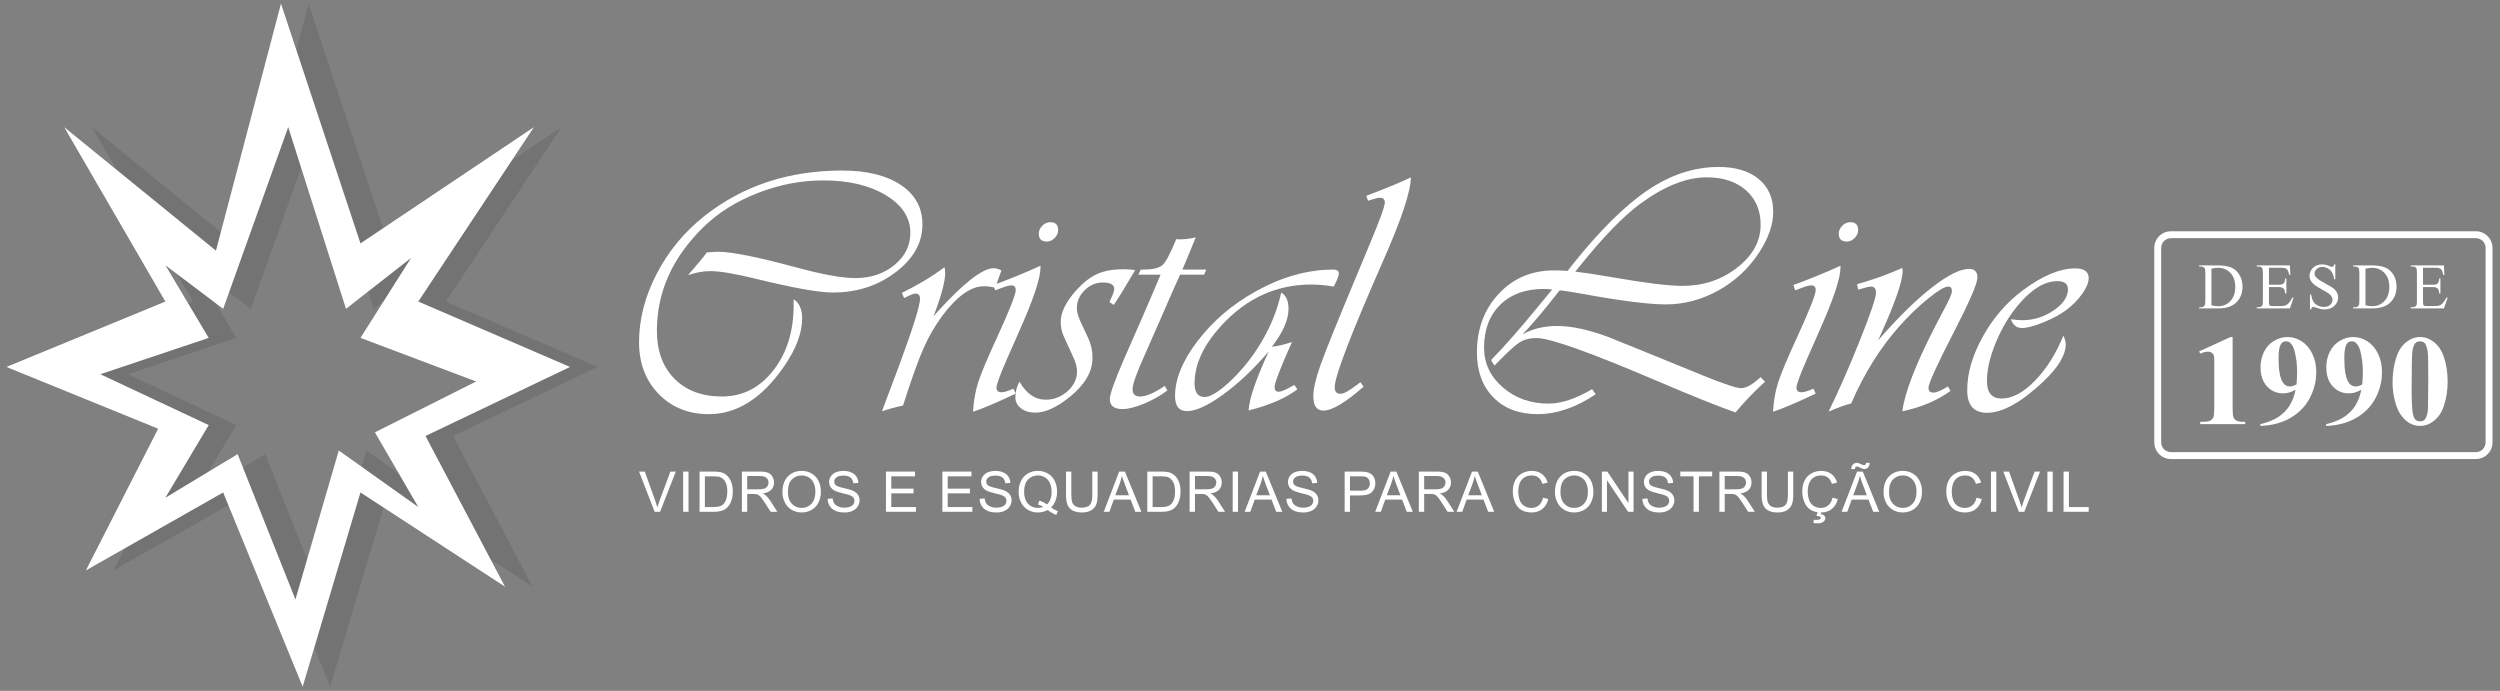 <?xml version="1.0" encoding="UTF-8" standalone="no"?><!DOCTYPE svg PUBLIC "-//W3C//DTD SVG 1.1//EN" "http://www.w3.org/Graphics/SVG/1.1/DTD/svg11.dtd"><svg width="100%" height="100%" viewBox="0 0 1509 417" version="1.1" xmlns="http://www.w3.org/2000/svg" xmlns:xlink="http://www.w3.org/1999/xlink" xml:space="preserve" xmlns:serif="http://www.serif.com/" style="fill-rule:evenodd;clip-rule:evenodd;stroke-linejoin:round;stroke-miterlimit:2;"><rect x="0" y="0" width="1509" height="417" fill="#808080" stroke="none"/><rect id="Artboard2" x="0" y="0" width="1508.33" height="416.667" style="fill:none;"/><g><path d="M186.263,2.186l47.979,144.742l104.68,-70.178l-69.787,105.267l91.595,39.475l-87.233,41.668l47.978,90.946l-87.233,-56.854l-34.894,117.229l-47.978,-117.229l-82.872,47.051l43.617,-85.529l-91.595,-37.282l95.957,-39.475l-61.064,-105.267l91.595,74.564l39.255,-149.128Zm4.362,74.564l34.893,109.653l39.255,-30.703l-30.531,48.247l69.786,26.317l-61.063,30.703l26.17,45.057l-47.978,-34.092l-26.17,89.915l-34.894,-87.722l-43.616,26.317l26.17,-43.861l-65.425,-30.703l65.425,-21.931l-26.17,-43.861l34.893,26.317l39.255,-109.653Z" style="fill-opacity:0.1;"/><path d="M169.597,2.186l47.978,144.742l104.68,-70.178l-69.787,105.267l91.595,39.475l-87.233,41.668l47.978,90.946l-87.233,-56.854l-34.893,117.229l-47.979,-117.229l-82.871,47.051l43.616,-85.529l-91.595,-37.282l95.957,-39.475l-61.063,-105.267l91.595,74.564l39.255,-149.128Zm4.361,74.564l34.894,109.653l39.255,-30.703l-30.532,48.247l69.787,26.317l-61.064,30.703l26.17,45.057l-47.978,-34.092l-26.17,89.915l-34.893,-87.722l-43.617,26.317l26.17,-43.861l-65.425,-30.703l65.425,-21.931l-26.17,-43.861l34.893,26.317l39.255,-109.653Z" style="fill:#fff;"/><g><path d="M479.044,180.666c3.418,2.119 5.127,5.982 5.127,11.588c0,8.818 -3.691,18.526 -11.074,29.122c-13.194,19.073 -28.268,28.609 -45.222,28.609c-12.305,0 -22.406,-4.067 -30.301,-12.202c-7.896,-8.135 -11.844,-18.526 -11.844,-31.173c-0,-13.878 3.555,-27.67 10.664,-41.377c7.11,-13.706 16.783,-25.379 29.02,-35.018c23.106,-18.184 50.759,-27.276 82.957,-27.276c14.903,-0 26.696,2.905 35.378,8.716c8.682,5.81 13.023,13.74 13.023,23.79c-0,11.074 -5.384,20.696 -16.151,28.866c-10.767,8.169 -23.397,12.253 -37.89,12.253c-8.476,0 -23.995,-2.768 -46.554,-8.306c-12.51,-3.076 -21.671,-4.614 -27.482,-4.614c-4.375,0 -8.818,0.82 -13.33,2.461l1.23,-1.538c4.581,-5.196 7.93,-9.263 10.05,-12.203c3.213,-0.273 5.468,-0.41 6.767,-0.41c8.135,0 23.722,3.111 46.76,9.332c16.065,4.375 28.097,6.562 36.095,6.562c9.366,0 17.244,-2.632 23.636,-7.895c6.392,-5.264 9.588,-11.725 9.588,-19.381c0,-9.229 -4.939,-16.817 -14.817,-22.765c-9.879,-5.947 -22.474,-8.921 -37.787,-8.921c-13.263,0 -26.405,2.529 -39.428,7.588c-13.023,5.059 -23.944,11.895 -32.763,20.509c-18.799,18.321 -28.199,39.205 -28.199,62.654c-0,12.168 3.538,21.824 10.613,28.968c7.076,7.144 16.629,10.716 28.661,10.716c12.442,-0 22.764,-5.23 30.968,-15.689c8.203,-10.46 12.305,-23.619 12.305,-39.479l0,-3.487Z" style="fill:#fff;fill-rule:nonzero;"/><path d="M604.454,163.234l-3.691,10.357c-2.598,-0.547 -4.888,-0.821 -6.871,-0.821c-7.93,0 -16.407,6.085 -25.43,18.253c-4.239,5.811 -7.879,12.134 -10.921,18.971c-3.042,6.836 -6.819,17.261 -11.331,31.275l-1.128,3.487c-4.444,0.957 -8.682,2.119 -12.716,3.486l1.128,-3.076l9.024,-23.995c8.545,-23.107 12.818,-36.711 12.818,-40.812c0,-2.12 -0.923,-3.179 -2.769,-3.179c-1.025,-0 -3.315,0.923 -6.87,2.768l-1.333,-3.178c9.571,-4.649 18.15,-9.81 25.738,-15.484c0.274,1.23 0.41,2.358 0.41,3.383c0,5.264 -2.358,14.049 -7.075,26.354l2.461,-2.871c15.928,-17.501 27.208,-26.251 33.839,-26.251c1.436,-0 3.008,0.444 4.717,1.333Z" style="fill:#fff;fill-rule:nonzero;"/><path d="M628.039,160.363l0,1.128c0,6.426 -4.238,19.141 -12.715,38.146l-7.588,17.227c-4.034,9.229 -6.119,14.869 -6.256,16.92c-0.068,2.119 1.094,3.11 3.487,2.973c1.367,-0.068 3.623,-0.786 6.768,-2.153l1.333,2.974c-10.733,5.127 -19.312,8.784 -25.738,10.972c0.341,-6.426 1.384,-12.357 3.127,-17.792c1.743,-5.434 5.52,-14.441 11.331,-27.02c7.383,-16.133 11.143,-25.567 11.28,-28.301c0.137,-2.12 -0.752,-3.179 -2.666,-3.179c-0.889,-0 -2.051,0.239 -3.487,0.717l-4.307,1.539c-0.273,0.068 -0.922,0.307 -1.948,0.717l-1.025,-3.281l2.153,-0.718c7.588,-2.803 15.313,-5.947 23.175,-9.434l3.076,-1.435Zm5.948,-26.251c3.144,-0 4.717,1.572 4.717,4.717c-0,1.777 -0.701,3.384 -2.103,4.819c-1.401,1.436 -2.99,2.154 -4.768,2.154c-3.213,-0 -4.819,-1.573 -4.819,-4.717c-0,-1.778 0.7,-3.384 2.102,-4.82c1.401,-1.436 3.025,-2.153 4.871,-2.153Z" style="fill:#fff;fill-rule:nonzero;"/><path d="M685.156,163.029l-1.128,1.948l-5.025,8.409c-1.777,3.008 -3.657,6.016 -5.64,9.023l-1.128,1.641l-2.563,-1.743c0.341,-0.752 0.581,-1.299 0.717,-1.641c1.436,-2.939 2.154,-5.024 2.154,-6.255c-0,-2.598 -2.29,-3.897 -6.871,-3.897c-4.17,0 -7.827,1.556 -10.972,4.666c-3.144,3.111 -4.717,6.717 -4.717,10.818c0,2.188 0.684,4.786 2.051,7.794l4.922,10.562c1.641,3.554 2.461,7.451 2.461,11.69c0,8.271 -4.546,16.099 -13.638,23.482c-7.862,6.358 -14.835,9.536 -20.919,9.536c-3.486,0 -6.357,-0.871 -8.613,-2.614c-2.256,-1.744 -3.384,-3.983 -3.384,-6.717c-0,-3.213 0.82,-6.323 2.461,-9.331c4.238,7.246 9.502,10.869 15.791,10.869c4.991,0 9.4,-1.709 13.228,-5.127c3.829,-3.418 5.743,-7.383 5.743,-11.895c-0,-2.393 -0.684,-5.127 -2.051,-8.203l-6.05,-13.228c-1.162,-2.598 -1.743,-5.469 -1.743,-8.614c-0,-5.674 3.144,-12.032 9.434,-19.073c4.238,-4.649 8.46,-7.913 12.664,-9.793c4.204,-1.88 9.485,-2.82 15.843,-2.82c2.461,0 4.785,0.171 6.973,0.513Z" style="fill:#fff;fill-rule:nonzero;"/><path d="M728.121,162.721l-1.333,3.076l-14.458,0l-0.821,1.744c-1.299,2.734 -4.819,10.733 -10.562,23.995c-2.324,5.4 -5.605,12.852 -9.844,22.354c-4.99,11.075 -7.486,18.082 -7.486,21.021c0,2.94 1.504,4.41 4.512,4.41c3.624,-0 8.58,-2.119 14.869,-6.358l1.641,2.666c-4.102,3.145 -8.785,5.811 -14.049,7.999c-5.263,2.187 -9.604,3.281 -13.023,3.281c-5.127,0 -7.69,-2.017 -7.69,-6.05c-0,-2.871 2.871,-10.938 8.613,-24.2l10.665,-24.303c5.947,-13.741 9.4,-21.807 10.357,-24.2l1.025,-2.359l-13.433,0l1.436,-3.076l1.333,0c5.879,0 9.827,-0.923 11.843,-2.768c2.017,-1.846 4.769,-7.042 8.255,-15.587c1.025,0.068 1.709,0.103 2.051,0.103c3.281,-0 6.528,-0.411 9.741,-1.231c-0.752,1.982 -2.085,5.23 -3.999,9.742l-3.076,7.383l-1.025,2.358l14.458,0Z" style="fill:#fff;fill-rule:nonzero;"/><path d="M781.238,232.348l1.846,2.666c-7.178,5.401 -16.988,9.639 -29.43,12.715c0.342,-6.904 4.41,-18.799 12.203,-35.685c-8.819,10.391 -17.894,19.005 -27.225,25.841c-9.332,6.836 -16.732,10.255 -22.201,10.255c-4.785,-0 -7.178,-3.043 -7.178,-9.127c0,-10.322 4.615,-21.483 13.844,-33.48c9.228,-11.998 20.816,-21.859 34.762,-29.584c15.723,-8.818 31.378,-13.228 46.964,-13.228c2.188,0 3.282,0.821 3.282,2.461c-0,1.367 -1.026,3.965 -3.077,7.793c-4.648,-0.82 -9.16,-1.23 -13.535,-1.23c-20.851,-0 -38.796,8.101 -53.835,24.303c-11.075,11.895 -16.612,23.687 -16.612,35.377c-0,5.469 2.016,8.203 6.05,8.203c3.418,0 8.34,-2.956 14.766,-8.87c6.426,-5.913 12.168,-12.766 17.227,-20.559c6.973,-10.802 11.724,-22.013 14.254,-33.635c2.939,1.778 4.409,5.059 4.409,9.845c-0,6.631 -3.35,14.253 -10.049,22.867c3.281,-0.274 7.349,-1.231 12.202,-2.871l-0.82,1.743c-6.494,14.561 -9.742,23.072 -9.742,25.533c0,1.982 0.923,2.905 2.769,2.769c1.709,-0.137 4.751,-1.504 9.126,-4.102Z" style="fill:#fff;fill-rule:nonzero;"/><path d="M851.583,107.04c0,8.34 -5.537,25.055 -16.612,50.144c-19.21,43.683 -28.985,69.046 -29.327,76.087c-0.137,3.076 1.093,4.546 3.691,4.409c1.983,-0.068 5.503,-2.085 10.562,-6.05l1.231,-0.923l1.948,2.666c-11.006,9.639 -19.073,14.459 -24.2,14.459c-4.102,-0 -6.153,-2.871 -6.153,-8.614c0,-4.443 1.419,-10.664 4.256,-18.663c2.837,-7.998 9.622,-24.849 20.355,-50.553l9.741,-23.38c5.879,-14.014 8.819,-22.184 8.819,-24.508c-0,-1.846 -1.06,-2.769 -3.179,-2.769c-0.752,0 -2.564,0.445 -5.435,1.334c-0.342,0.136 -0.854,0.307 -1.538,0.512l-1.025,-2.974l1.538,-0.615c11.826,-4.512 20.269,-8.032 25.328,-10.562Z" style="fill:#fff;fill-rule:nonzero;"/><path d="M941.411,175.231l-2.256,2.872c-7.588,9.707 -14.322,17.637 -20.201,23.79c5.947,-3.418 12.92,-5.128 20.919,-5.128c8.887,0 19.38,2.291 31.48,6.871l28.097,11.382l29.122,11.895c12.169,4.922 19.62,7.383 22.355,7.383c3.076,0 7.007,-2.222 11.792,-6.665l2.666,2.769c-6.084,5.469 -12.031,11.655 -17.842,18.56c-10.391,-3.623 -26.456,-10.084 -48.195,-19.381c-39.856,-17.022 -63.816,-25.533 -71.883,-25.533c-4.033,0 -7.417,0.855 -10.152,2.564c-2.734,1.709 -7.212,5.776 -13.433,12.202l-1.846,1.846l-2.051,-3.281c8.204,-8.409 17.501,-18.971 27.892,-31.686l7.281,-8.819c0.136,-0.205 0.717,-0.923 1.743,-2.153c-1.983,-0.205 -3.692,-0.308 -5.127,-0.308c-11.007,0 -19.757,3.196 -26.251,9.588c-6.495,6.392 -9.742,14.988 -9.742,25.789c0,9.503 3.777,17.518 11.331,24.047c7.554,6.528 16.766,9.793 27.635,9.793c7.589,-0 16.339,-2.906 26.251,-8.717l2.154,3.077c-11.895,7.998 -23.619,11.997 -35.172,11.997c-11.075,0 -19.928,-3.367 -26.559,-10.1c-6.631,-6.734 -9.947,-15.775 -9.947,-27.123c0,-14.219 4.393,-26.029 13.177,-35.428c8.785,-9.4 19.876,-14.1 33.275,-14.1c2.393,-0 4.751,0.068 7.076,0.205l1.23,0.103l2.666,-3.487c16.681,-20.919 31.943,-36.027 45.786,-45.324c13.843,-9.297 28.045,-13.946 42.606,-13.946c10.255,0 18.322,2.41 24.201,7.229c5.879,4.82 8.818,11.434 8.818,19.843c0,7.656 -2.802,15.791 -8.408,24.405c-6.289,9.707 -14.493,17.381 -24.611,23.021c-10.117,5.64 -20.747,8.46 -31.89,8.46c-10.186,-0 -26.901,-2.12 -50.144,-6.358c-6.016,-1.094 -10.63,-1.812 -13.843,-2.154Zm9.434,-11.279c5.4,0.615 12.818,1.743 22.252,3.384c19.961,3.486 34.112,5.229 42.452,5.229c12.579,0 23.585,-3.674 33.019,-11.023c9.434,-7.349 14.151,-15.946 14.151,-25.79c0,-8.75 -2.956,-15.723 -8.87,-20.918c-5.913,-5.196 -13.826,-7.794 -23.739,-7.794c-12.305,0 -25.772,5.401 -40.401,16.202c-10.118,7.52 -22.184,19.996 -36.198,37.428l-2.666,3.282Z" style="fill:#fff;fill-rule:nonzero;"/><path d="M1110.91,160.363l0,1.128c0,6.426 -4.238,19.141 -12.715,38.146l-7.588,17.227c-4.033,9.229 -6.119,14.869 -6.255,16.92c-0.069,2.119 1.094,3.11 3.486,2.973c1.367,-0.068 3.623,-0.786 6.768,-2.153l1.333,2.974c-10.733,5.127 -19.312,8.784 -25.738,10.972c0.342,-6.426 1.384,-12.357 3.127,-17.792c1.744,-5.434 5.521,-14.441 11.331,-27.02c7.383,-16.133 11.143,-25.567 11.28,-28.301c0.137,-2.12 -0.752,-3.179 -2.666,-3.179c-0.889,-0 -2.051,0.239 -3.486,0.717l-4.307,1.539c-0.274,0.068 -0.923,0.307 -1.949,0.717l-1.025,-3.281l2.153,-0.718c7.589,-2.803 15.313,-5.947 23.175,-9.434l3.076,-1.435Zm5.948,-26.251c3.145,-0 4.717,1.572 4.717,4.717c-0,1.777 -0.701,3.384 -2.102,4.819c-1.402,1.436 -2.991,2.154 -4.768,2.154c-3.214,-0 -4.82,-1.573 -4.82,-4.717c-0,-1.778 0.701,-3.384 2.102,-4.82c1.402,-1.436 3.025,-2.153 4.871,-2.153Z" style="fill:#fff;fill-rule:nonzero;"/><path d="M1175.72,233.168l1.64,2.769c-8.203,5.879 -17.911,9.981 -29.122,12.305c1.436,-11.28 8.067,-28.404 19.893,-51.374l6.666,-12.715c2.256,-4.375 3.384,-7.178 3.384,-8.409c-0,-1.846 -0.752,-2.769 -2.256,-2.769c-2.119,0 -6.136,2.393 -12.049,7.178c-5.913,4.786 -11.673,10.323 -17.279,16.612c-11.621,12.989 -21.363,28.576 -29.224,46.76c-3.213,0.752 -7.759,2.393 -13.639,4.922c6.29,-12.852 12.63,-27.293 19.022,-43.324c6.392,-16.031 9.588,-25.516 9.588,-28.456c-0,-2.461 -0.991,-3.692 -2.974,-3.692c-1.025,0 -3.247,0.513 -6.665,1.539c-0.274,0.068 -0.65,0.171 -1.128,0.307l-0.615,-3.281c9.57,-2.735 18.218,-5.811 25.943,-9.229l1.333,-0.615c0.137,0.888 0.205,1.504 0.205,1.846c0,6.084 -4.478,19.038 -13.433,38.863l-1.436,3.077l1.744,-1.949c11.211,-12.783 21.551,-22.85 31.019,-30.199c9.468,-7.349 16.868,-11.023 22.201,-11.023c3.349,0 5.024,1.709 5.024,5.127c0,3.555 -4.478,14.049 -13.433,31.481c-10.733,20.782 -16.099,32.472 -16.099,35.07c-0,1.982 0.923,2.973 2.768,2.973c2.051,0 4.854,-1.128 8.409,-3.384l0.513,-0.41Z" style="fill:#fff;fill-rule:nonzero;"/><path d="M1245.45,202.61c0.957,1.915 1.436,3.624 1.436,5.128c-0,6.562 -4.547,14.116 -13.639,22.662c-13.262,12.51 -24.542,18.765 -33.839,18.765c-7.998,-0 -11.997,-4.546 -11.997,-13.638c-0,-10.255 3.127,-21.022 9.382,-32.301c6.255,-11.28 14.271,-20.577 24.047,-27.892c11.895,-8.887 22.491,-13.331 31.788,-13.331c5.401,0 8.101,1.983 8.101,5.948c-0,2.598 -1.299,5.725 -3.897,9.383c-2.598,3.657 -5.845,6.955 -9.741,9.895c-3.624,2.666 -8.221,5.127 -13.792,7.383c-5.572,2.256 -9.862,3.384 -12.87,3.384c-3.213,-0 -5.434,-1.777 -6.665,-5.332c2.871,0.41 5.161,0.615 6.871,0.615c6.836,0 13.142,-1.965 18.919,-5.896c5.776,-3.931 8.665,-8.187 8.665,-12.767c-0,-3.281 -2.12,-4.922 -6.358,-4.922c-7.588,0 -15.347,4.649 -23.277,13.946c-5.606,6.563 -10.22,14.219 -13.844,22.97c-3.623,8.75 -5.434,16.543 -5.434,23.379c-0,7.042 2.939,10.562 8.818,10.562c6.426,0 13.109,-3.537 20.047,-10.613c6.939,-7.075 12.699,-16.185 17.279,-27.328Z" style="fill:#fff;fill-rule:nonzero;"/><path d="M395.131,308.913l-9.401,-24.264l3.476,0l6.306,17.627c0.507,1.413 0.932,2.737 1.274,3.973c0.375,-1.325 0.811,-2.649 1.308,-3.973l6.554,-17.627l3.277,0l-9.5,24.264l-3.294,0Z" style="fill:#fff;fill-rule:nonzero;"/><rect x="412.368" y="284.649" width="3.211" height="24.264" style="fill:#fff;fill-rule:nonzero;"/><path d="M422.257,308.913l-0,-24.264l8.358,0c1.887,0 3.327,0.116 4.32,0.348c1.391,0.32 2.577,0.899 3.559,1.737c1.28,1.082 2.237,2.464 2.871,4.147c0.635,1.682 0.952,3.605 0.952,5.768c0,1.842 -0.215,3.476 -0.645,4.899c-0.431,1.423 -0.982,2.601 -1.656,3.534c-0.673,0.932 -1.409,1.666 -2.209,2.201c-0.8,0.535 -1.766,0.941 -2.897,1.217c-1.131,0.275 -2.43,0.413 -3.897,0.413l-8.756,0Zm3.211,-2.863l5.18,-0c1.6,-0 2.855,-0.149 3.766,-0.447c0.91,-0.298 1.636,-0.717 2.176,-1.258c0.762,-0.761 1.355,-1.785 1.78,-3.07c0.424,-1.286 0.637,-2.844 0.637,-4.676c-0,-2.538 -0.417,-4.488 -1.25,-5.851c-0.833,-1.363 -1.845,-2.276 -3.037,-2.739c-0.861,-0.331 -2.245,-0.497 -4.154,-0.497l-5.098,0l-0,18.538Z" style="fill:#fff;fill-rule:nonzero;"/><path d="M447.803,308.913l-0,-24.264l10.758,0c2.163,0 3.807,0.218 4.933,0.654c1.125,0.436 2.024,1.205 2.698,2.309c0.673,1.103 1.009,2.322 1.009,3.658c0,1.721 -0.557,3.172 -1.672,4.353c-1.114,1.18 -2.835,1.931 -5.164,2.251c0.85,0.408 1.496,0.811 1.937,1.208c0.938,0.861 1.826,1.936 2.665,3.227l4.22,6.604l-4.038,0l-3.211,-5.048c-0.938,-1.456 -1.711,-2.571 -2.317,-3.343c-0.607,-0.773 -1.151,-1.313 -1.631,-1.622c-0.48,-0.309 -0.968,-0.524 -1.464,-0.646c-0.365,-0.077 -0.96,-0.116 -1.788,-0.116l-3.724,0l-0,10.775l-3.211,0Zm3.211,-13.555l6.902,-0c1.467,-0 2.615,-0.152 3.443,-0.455c0.827,-0.304 1.456,-0.789 1.886,-1.457c0.431,-0.667 0.646,-1.393 0.646,-2.176c-0,-1.148 -0.417,-2.091 -1.25,-2.831c-0.833,-0.739 -2.149,-1.109 -3.947,-1.109l-7.68,0l-0,8.028Z" style="fill:#fff;fill-rule:nonzero;"/><path d="M472.273,297.096c0,-4.028 1.082,-7.181 3.244,-9.459c2.163,-2.279 4.955,-3.418 8.375,-3.418c2.24,-0 4.259,0.535 6.058,1.605c1.799,1.07 3.17,2.563 4.113,4.477c0.944,1.915 1.415,4.086 1.415,6.513c0,2.461 -0.496,4.662 -1.489,6.604c-0.993,1.942 -2.4,3.413 -4.221,4.411c-1.821,0.999 -3.785,1.498 -5.892,1.498c-2.284,0 -4.326,-0.552 -6.124,-1.655c-1.799,-1.103 -3.162,-2.61 -4.089,-4.519c-0.926,-1.908 -1.39,-3.928 -1.39,-6.057Zm3.31,0.049c0,2.924 0.787,5.228 2.359,6.911c1.572,1.682 3.545,2.524 5.917,2.524c2.417,-0 4.406,-0.85 5.967,-2.549c1.561,-1.7 2.342,-4.111 2.342,-7.233c-0,-1.975 -0.334,-3.7 -1.001,-5.173c-0.668,-1.473 -1.645,-2.615 -2.93,-3.426c-1.285,-0.811 -2.728,-1.216 -4.328,-1.216c-2.273,-0 -4.229,0.78 -5.868,2.342c-1.638,1.561 -2.458,4.168 -2.458,7.82Z" style="fill:#fff;fill-rule:nonzero;"/><path d="M499.541,301.118l3.029,-0.265c0.143,1.214 0.477,2.209 1.001,2.987c0.524,0.778 1.338,1.407 2.441,1.887c1.104,0.48 2.345,0.72 3.724,0.72c1.225,0 2.306,-0.182 3.244,-0.546c0.938,-0.364 1.636,-0.863 2.094,-1.498c0.458,-0.634 0.687,-1.327 0.687,-2.077c-0,-0.761 -0.221,-1.426 -0.662,-1.995c-0.441,-0.568 -1.17,-1.045 -2.185,-1.431c-0.651,-0.254 -2.091,-0.648 -4.32,-1.184c-2.229,-0.535 -3.79,-1.04 -4.684,-1.514c-1.158,-0.607 -2.022,-1.36 -2.59,-2.259c-0.568,-0.9 -0.853,-1.907 -0.853,-3.021c0,-1.225 0.348,-2.37 1.043,-3.434c0.695,-1.065 1.711,-1.873 3.046,-2.425c1.335,-0.552 2.819,-0.828 4.452,-0.828c1.799,0 3.385,0.29 4.759,0.869c1.373,0.579 2.43,1.432 3.169,2.557c0.739,1.126 1.137,2.4 1.192,3.824l-3.079,0.231c-0.165,-1.533 -0.725,-2.692 -1.68,-3.475c-0.954,-0.784 -2.364,-1.175 -4.229,-1.175c-1.942,-0 -3.357,0.355 -4.245,1.067c-0.888,0.712 -1.332,1.57 -1.332,2.574c-0,0.872 0.314,1.589 0.943,2.152c0.618,0.562 2.232,1.139 4.841,1.729c2.61,0.59 4.4,1.106 5.371,1.548c1.413,0.651 2.455,1.476 3.128,2.474c0.674,0.999 1.01,2.149 1.01,3.451c0,1.291 -0.37,2.508 -1.109,3.65c-0.739,1.142 -1.801,2.03 -3.186,2.664c-1.385,0.635 -2.943,0.952 -4.676,0.952c-2.196,0 -4.036,-0.32 -5.52,-0.96c-1.484,-0.64 -2.648,-1.603 -3.492,-2.888c-0.844,-1.286 -1.288,-2.739 -1.332,-4.361Z" style="fill:#fff;fill-rule:nonzero;"/><path d="M534.76,308.913l0,-24.264l17.545,0l-0,2.863l-14.334,0l-0,7.432l13.423,-0l0,2.847l-13.423,-0l-0,8.259l14.896,-0l0,2.863l-18.107,0Z" style="fill:#fff;fill-rule:nonzero;"/><path d="M568.821,308.913l-0,-24.264l17.544,0l0,2.863l-14.333,0l-0,7.432l13.423,-0l-0,2.847l-13.423,-0l-0,8.259l14.896,-0l0,2.863l-18.107,0Z" style="fill:#fff;fill-rule:nonzero;"/><path d="M591.288,301.118l3.029,-0.265c0.144,1.214 0.478,2.209 1.002,2.987c0.524,0.778 1.338,1.407 2.441,1.887c1.103,0.48 2.345,0.72 3.724,0.72c1.225,0 2.306,-0.182 3.244,-0.546c0.938,-0.364 1.636,-0.863 2.094,-1.498c0.458,-0.634 0.687,-1.327 0.687,-2.077c-0,-0.761 -0.221,-1.426 -0.662,-1.995c-0.442,-0.568 -1.17,-1.045 -2.185,-1.431c-0.651,-0.254 -2.091,-0.648 -4.32,-1.184c-2.229,-0.535 -3.79,-1.04 -4.684,-1.514c-1.159,-0.607 -2.022,-1.36 -2.59,-2.259c-0.569,-0.9 -0.853,-1.907 -0.853,-3.021c0,-1.225 0.348,-2.37 1.043,-3.434c0.695,-1.065 1.71,-1.873 3.045,-2.425c1.336,-0.552 2.82,-0.828 4.453,-0.828c1.798,0 3.385,0.29 4.758,0.869c1.374,0.579 2.431,1.432 3.17,2.557c0.739,1.126 1.136,2.4 1.192,3.824l-3.079,0.231c-0.165,-1.533 -0.725,-2.692 -1.68,-3.475c-0.954,-0.784 -2.364,-1.175 -4.229,-1.175c-1.942,-0 -3.357,0.355 -4.245,1.067c-0.889,0.712 -1.333,1.57 -1.333,2.574c0,0.872 0.315,1.589 0.944,2.152c0.618,0.562 2.231,1.139 4.841,1.729c2.61,0.59 4.4,1.106 5.371,1.548c1.412,0.651 2.455,1.476 3.128,2.474c0.673,0.999 1.01,2.149 1.01,3.451c-0,1.291 -0.37,2.508 -1.109,3.65c-0.739,1.142 -1.801,2.03 -3.186,2.664c-1.385,0.635 -2.944,0.952 -4.676,0.952c-2.196,0 -4.036,-0.32 -5.52,-0.96c-1.484,-0.64 -2.648,-1.603 -3.492,-2.888c-0.844,-1.286 -1.288,-2.739 -1.333,-4.361Z" style="fill:#fff;fill-rule:nonzero;"/><path d="M634.396,306.315c1.489,1.026 2.863,1.776 4.121,2.251l-0.944,2.234c-1.743,-0.629 -3.481,-1.622 -5.213,-2.979c-1.799,1.004 -3.785,1.506 -5.959,1.506c-2.196,0 -4.187,-0.529 -5.975,-1.589c-1.787,-1.059 -3.164,-2.549 -4.129,-4.469c-0.966,-1.92 -1.449,-4.082 -1.449,-6.488c0,-2.394 0.486,-4.574 1.457,-6.538c0.971,-1.964 2.353,-3.459 4.146,-4.485c1.793,-1.026 3.799,-1.539 6.016,-1.539c2.24,-0 4.26,0.532 6.058,1.597c1.799,1.065 3.17,2.554 4.113,4.469c0.944,1.914 1.415,4.074 1.415,6.48c0,1.997 -0.303,3.793 -0.91,5.387c-0.607,1.595 -1.523,2.982 -2.747,4.163Zm-7.068,-4.105c1.854,0.519 3.382,1.291 4.585,2.317c1.887,-1.721 2.83,-4.309 2.83,-7.762c0,-1.964 -0.334,-3.68 -1.001,-5.148c-0.668,-1.467 -1.644,-2.607 -2.93,-3.418c-1.285,-0.811 -2.728,-1.216 -4.328,-1.216c-2.394,-0 -4.381,0.819 -5.959,2.458c-1.577,1.638 -2.366,4.085 -2.366,7.34c-0,3.156 0.78,5.578 2.342,7.266c1.561,1.688 3.555,2.533 5.983,2.533c1.148,-0 2.229,-0.216 3.244,-0.646c-1.004,-0.651 -2.063,-1.114 -3.178,-1.39l0.778,-2.334Z" style="fill:#fff;fill-rule:nonzero;"/><path d="M659.313,284.649l3.211,0l-0,14.019c-0,2.439 -0.276,4.375 -0.828,5.81c-0.552,1.434 -1.547,2.601 -2.987,3.5c-1.44,0.9 -3.33,1.349 -5.669,1.349c-2.273,0 -4.133,-0.392 -5.578,-1.175c-1.446,-0.783 -2.477,-1.917 -3.095,-3.401c-0.618,-1.484 -0.927,-3.512 -0.927,-6.083l-0,-14.019l3.211,0l-0,14.002c-0,2.108 0.196,3.661 0.587,4.66c0.392,0.998 1.065,1.768 2.02,2.309c0.954,0.54 2.121,0.811 3.5,0.811c2.362,-0 4.044,-0.536 5.048,-1.606c1.005,-1.07 1.507,-3.128 1.507,-6.174l-0,-14.002Z" style="fill:#fff;fill-rule:nonzero;"/><path d="M666.222,308.913l9.318,-24.264l3.46,0l9.93,24.264l-3.657,0l-2.831,-7.348l-10.146,-0l-2.665,7.348l-3.409,0Zm7.001,-9.964l8.226,0l-2.532,-6.719c-0.773,-2.042 -1.346,-3.719 -1.722,-5.032c-0.308,1.556 -0.744,3.101 -1.307,4.634l-2.665,7.117Z" style="fill:#fff;fill-rule:nonzero;"/><path d="M692.513,308.913l-0,-24.264l8.358,0c1.887,0 3.327,0.116 4.32,0.348c1.39,0.32 2.577,0.899 3.559,1.737c1.28,1.082 2.237,2.464 2.871,4.147c0.635,1.682 0.952,3.605 0.952,5.768c0,1.842 -0.215,3.476 -0.645,4.899c-0.431,1.423 -0.982,2.601 -1.656,3.534c-0.673,0.932 -1.409,1.666 -2.209,2.201c-0.8,0.535 -1.766,0.941 -2.897,1.217c-1.131,0.275 -2.43,0.413 -3.898,0.413l-8.755,0Zm3.211,-2.863l5.18,-0c1.6,-0 2.855,-0.149 3.766,-0.447c0.91,-0.298 1.636,-0.717 2.176,-1.258c0.762,-0.761 1.355,-1.785 1.78,-3.07c0.424,-1.286 0.637,-2.844 0.637,-4.676c-0,-2.538 -0.417,-4.488 -1.25,-5.851c-0.833,-1.363 -1.845,-2.276 -3.037,-2.739c-0.861,-0.331 -2.245,-0.497 -4.154,-0.497l-5.098,0l-0,18.538Z" style="fill:#fff;fill-rule:nonzero;"/><path d="M718.059,308.913l-0,-24.264l10.758,0c2.163,0 3.807,0.218 4.933,0.654c1.125,0.436 2.024,1.205 2.698,2.309c0.673,1.103 1.009,2.322 1.009,3.658c0,1.721 -0.557,3.172 -1.672,4.353c-1.114,1.18 -2.835,1.931 -5.164,2.251c0.85,0.408 1.496,0.811 1.937,1.208c0.938,0.861 1.826,1.936 2.665,3.227l4.22,6.604l-4.038,0l-3.211,-5.048c-0.938,-1.456 -1.711,-2.571 -2.317,-3.343c-0.607,-0.773 -1.151,-1.313 -1.631,-1.622c-0.48,-0.309 -0.968,-0.524 -1.465,-0.646c-0.364,-0.077 -0.959,-0.116 -1.787,-0.116l-3.724,0l-0,10.775l-3.211,0Zm3.211,-13.555l6.902,-0c1.467,-0 2.615,-0.152 3.443,-0.455c0.827,-0.304 1.456,-0.789 1.886,-1.457c0.431,-0.667 0.646,-1.393 0.646,-2.176c-0,-1.148 -0.417,-2.091 -1.25,-2.831c-0.833,-0.739 -2.149,-1.109 -3.947,-1.109l-7.68,0l-0,8.028Z" style="fill:#fff;fill-rule:nonzero;"/><rect x="744.052" y="284.649" width="3.211" height="24.264" style="fill:#fff;fill-rule:nonzero;"/><path d="M751.276,308.913l9.318,-24.264l3.459,0l9.931,24.264l-3.658,0l-2.83,-7.348l-10.146,-0l-2.665,7.348l-3.409,0Zm7.001,-9.964l8.226,0l-2.532,-6.719c-0.773,-2.042 -1.347,-3.719 -1.722,-5.032c-0.309,1.556 -0.745,3.101 -1.307,4.634l-2.665,7.117Z" style="fill:#fff;fill-rule:nonzero;"/><path d="M776.474,301.118l3.029,-0.265c0.143,1.214 0.477,2.209 1.001,2.987c0.525,0.778 1.338,1.407 2.442,1.887c1.103,0.48 2.344,0.72 3.724,0.72c1.225,0 2.306,-0.182 3.244,-0.546c0.938,-0.364 1.636,-0.863 2.094,-1.498c0.458,-0.634 0.686,-1.327 0.686,-2.077c0,-0.761 -0.22,-1.426 -0.662,-1.995c-0.441,-0.568 -1.169,-1.045 -2.184,-1.431c-0.651,-0.254 -2.091,-0.648 -4.32,-1.184c-2.229,-0.535 -3.791,-1.04 -4.684,-1.514c-1.159,-0.607 -2.022,-1.36 -2.591,-2.259c-0.568,-0.9 -0.852,-1.907 -0.852,-3.021c-0,-1.225 0.348,-2.37 1.043,-3.434c0.695,-1.065 1.71,-1.873 3.045,-2.425c1.335,-0.552 2.819,-0.828 4.453,-0.828c1.798,0 3.384,0.29 4.758,0.869c1.374,0.579 2.43,1.432 3.17,2.557c0.739,1.126 1.136,2.4 1.191,3.824l-3.078,0.231c-0.166,-1.533 -0.726,-2.692 -1.68,-3.475c-0.955,-0.784 -2.364,-1.175 -4.229,-1.175c-1.942,-0 -3.357,0.355 -4.246,1.067c-0.888,0.712 -1.332,1.57 -1.332,2.574c0,0.872 0.315,1.589 0.944,2.152c0.617,0.562 2.231,1.139 4.841,1.729c2.609,0.59 4.4,1.106 5.371,1.548c1.412,0.651 2.455,1.476 3.128,2.474c0.673,0.999 1.01,2.149 1.01,3.451c-0,1.291 -0.37,2.508 -1.109,3.65c-0.74,1.142 -1.802,2.03 -3.186,2.664c-1.385,0.635 -2.944,0.952 -4.676,0.952c-2.196,0 -4.036,-0.32 -5.52,-0.96c-1.484,-0.64 -2.648,-1.603 -3.493,-2.888c-0.844,-1.286 -1.288,-2.739 -1.332,-4.361Z" style="fill:#fff;fill-rule:nonzero;"/><path d="M811.627,308.913l0,-24.264l9.153,0c1.611,0 2.842,0.077 3.691,0.232c1.192,0.198 2.191,0.576 2.996,1.133c0.806,0.558 1.454,1.338 1.945,2.343c0.491,1.004 0.736,2.107 0.736,3.31c0,2.063 -0.656,3.809 -1.969,5.238c-1.313,1.429 -3.686,2.144 -7.117,2.144l-6.224,-0l0,9.864l-3.211,0Zm3.211,-12.728l6.273,0c2.075,0 3.548,-0.386 4.419,-1.158c0.872,-0.773 1.308,-1.86 1.308,-3.261c0,-1.015 -0.256,-1.884 -0.77,-2.607c-0.513,-0.722 -1.189,-1.2 -2.027,-1.431c-0.541,-0.144 -1.539,-0.216 -2.996,-0.216l-6.207,0l0,8.673Z" style="fill:#fff;fill-rule:nonzero;"/><path d="M830.073,308.913l9.318,-24.264l3.46,0l9.93,24.264l-3.657,0l-2.831,-7.348l-10.146,-0l-2.665,7.348l-3.409,0Zm7.001,-9.964l8.226,0l-2.532,-6.719c-0.773,-2.042 -1.346,-3.719 -1.722,-5.032c-0.309,1.556 -0.744,3.101 -1.307,4.634l-2.665,7.117Z" style="fill:#fff;fill-rule:nonzero;"/><path d="M856.413,308.913l0,-24.264l10.759,0c2.163,0 3.807,0.218 4.932,0.654c1.126,0.436 2.025,1.205 2.698,2.309c0.673,1.103 1.01,2.322 1.01,3.658c-0,1.721 -0.558,3.172 -1.672,4.353c-1.114,1.18 -2.836,1.931 -5.164,2.251c0.85,0.408 1.495,0.811 1.936,1.208c0.938,0.861 1.827,1.936 2.665,3.227l4.221,6.604l-4.039,0l-3.211,-5.048c-0.938,-1.456 -1.71,-2.571 -2.317,-3.343c-0.607,-0.773 -1.15,-1.313 -1.63,-1.622c-0.48,-0.309 -0.968,-0.524 -1.465,-0.646c-0.364,-0.077 -0.96,-0.116 -1.788,-0.116l-3.724,0l0,10.775l-3.211,0Zm3.211,-13.555l6.902,-0c1.468,-0 2.615,-0.152 3.443,-0.455c0.828,-0.304 1.457,-0.789 1.887,-1.457c0.43,-0.667 0.645,-1.393 0.645,-2.176c0,-1.148 -0.416,-2.091 -1.249,-2.831c-0.833,-0.739 -2.149,-1.109 -3.948,-1.109l-7.68,0l0,8.028Z" style="fill:#fff;fill-rule:nonzero;"/><path d="M879.195,308.913l9.319,-24.264l3.459,0l9.931,24.264l-3.658,0l-2.83,-7.348l-10.146,-0l-2.665,7.348l-3.41,0Zm7.002,-9.964l8.226,0l-2.533,-6.719c-0.772,-2.042 -1.346,-3.719 -1.721,-5.032c-0.309,1.556 -0.745,3.101 -1.308,4.634l-2.664,7.117Z" style="fill:#fff;fill-rule:nonzero;"/><path d="M931.363,300.406l3.211,0.811c-0.673,2.637 -1.884,4.648 -3.633,6.033c-1.749,1.385 -3.886,2.077 -6.413,2.077c-2.615,0 -4.742,-0.532 -6.381,-1.597c-1.638,-1.065 -2.885,-2.607 -3.74,-4.626c-0.856,-2.019 -1.283,-4.188 -1.283,-6.505c-0,-2.527 0.483,-4.731 1.448,-6.612c0.966,-1.882 2.339,-3.31 4.121,-4.287c1.782,-0.977 3.744,-1.465 5.884,-1.465c2.428,0 4.469,0.618 6.124,1.854c1.656,1.236 2.809,2.974 3.46,5.214l-3.162,0.744c-0.562,-1.765 -1.379,-3.05 -2.449,-3.856c-1.071,-0.805 -2.417,-1.208 -4.039,-1.208c-1.865,-0 -3.423,0.447 -4.676,1.34c-1.252,0.894 -2.132,2.094 -2.64,3.6c-0.507,1.507 -0.761,3.06 -0.761,4.66c0,2.063 0.301,3.864 0.902,5.404c0.602,1.539 1.537,2.689 2.806,3.451c1.269,0.761 2.642,1.142 4.121,1.142c1.799,-0 3.321,-0.519 4.568,-1.556c1.247,-1.037 2.091,-2.577 2.532,-4.618Z" style="fill:#fff;fill-rule:nonzero;"/><path d="M938.571,297.096c-0,-4.028 1.081,-7.181 3.244,-9.459c2.162,-2.279 4.954,-3.418 8.375,-3.418c2.24,-0 4.259,0.535 6.058,1.605c1.798,1.07 3.169,2.563 4.113,4.477c0.943,1.915 1.415,4.086 1.415,6.513c-0,2.461 -0.497,4.662 -1.49,6.604c-0.993,1.942 -2.4,3.413 -4.221,4.411c-1.82,0.999 -3.784,1.498 -5.892,1.498c-2.284,0 -4.325,-0.552 -6.124,-1.655c-1.798,-1.103 -3.161,-2.61 -4.088,-4.519c-0.927,-1.908 -1.39,-3.928 -1.39,-6.057Zm3.31,0.049c-0,2.924 0.786,5.228 2.358,6.911c1.573,1.682 3.545,2.524 5.918,2.524c2.416,-0 4.405,-0.85 5.966,-2.549c1.562,-1.7 2.342,-4.111 2.342,-7.233c0,-1.975 -0.333,-3.7 -1.001,-5.173c-0.668,-1.473 -1.644,-2.615 -2.93,-3.426c-1.285,-0.811 -2.728,-1.216 -4.328,-1.216c-2.273,-0 -4.229,0.78 -5.867,2.342c-1.639,1.561 -2.458,4.168 -2.458,7.82Z" style="fill:#fff;fill-rule:nonzero;"/><path d="M966.897,308.913l0,-24.264l3.294,0l12.745,19.051l-0,-19.051l3.078,0l0,24.264l-3.293,0l-12.745,-19.067l-0,19.067l-3.079,0Z" style="fill:#fff;fill-rule:nonzero;"/><path d="M991.335,301.118l3.028,-0.265c0.144,1.214 0.478,2.209 1.002,2.987c0.524,0.778 1.338,1.407 2.441,1.887c1.104,0.48 2.345,0.72 3.724,0.72c1.225,0 2.306,-0.182 3.244,-0.546c0.938,-0.364 1.636,-0.863 2.094,-1.498c0.458,-0.634 0.687,-1.327 0.687,-2.077c-0,-0.761 -0.221,-1.426 -0.662,-1.995c-0.442,-0.568 -1.17,-1.045 -2.185,-1.431c-0.651,-0.254 -2.091,-0.648 -4.32,-1.184c-2.229,-0.535 -3.79,-1.04 -4.684,-1.514c-1.159,-0.607 -2.022,-1.36 -2.59,-2.259c-0.568,-0.9 -0.853,-1.907 -0.853,-3.021c0,-1.225 0.348,-2.37 1.043,-3.434c0.695,-1.065 1.71,-1.873 3.046,-2.425c1.335,-0.552 2.819,-0.828 4.452,-0.828c1.799,0 3.385,0.29 4.758,0.869c1.374,0.579 2.431,1.432 3.17,2.557c0.739,1.126 1.137,2.4 1.192,3.824l-3.079,0.231c-0.165,-1.533 -0.725,-2.692 -1.68,-3.475c-0.954,-0.784 -2.364,-1.175 -4.229,-1.175c-1.942,-0 -3.357,0.355 -4.245,1.067c-0.888,0.712 -1.332,1.57 -1.332,2.574c-0,0.872 0.314,1.589 0.943,2.152c0.618,0.562 2.232,1.139 4.841,1.729c2.61,0.59 4.4,1.106 5.371,1.548c1.413,0.651 2.455,1.476 3.128,2.474c0.673,0.999 1.01,2.149 1.01,3.451c0,1.291 -0.37,2.508 -1.109,3.65c-0.739,1.142 -1.801,2.03 -3.186,2.664c-1.385,0.635 -2.943,0.952 -4.676,0.952c-2.196,0 -4.036,-0.32 -5.52,-0.96c-1.484,-0.64 -2.648,-1.603 -3.492,-2.888c-0.844,-1.286 -1.288,-2.739 -1.332,-4.361Z" style="fill:#fff;fill-rule:nonzero;"/><path d="M1022.23,308.913l-0,-21.401l-7.995,0l0,-2.863l19.233,0l0,2.863l-8.027,0l-0,21.401l-3.211,0Z" style="fill:#fff;fill-rule:nonzero;"/><path d="M1037.83,308.913l0,-24.264l10.759,0c2.163,0 3.807,0.218 4.932,0.654c1.126,0.436 2.025,1.205 2.698,2.309c0.673,1.103 1.01,2.322 1.01,3.658c-0,1.721 -0.558,3.172 -1.672,4.353c-1.114,1.18 -2.836,1.931 -5.164,2.251c0.85,0.408 1.495,0.811 1.936,1.208c0.938,0.861 1.827,1.936 2.665,3.227l4.221,6.604l-4.039,0l-3.211,-5.048c-0.938,-1.456 -1.71,-2.571 -2.317,-3.343c-0.607,-0.773 -1.15,-1.313 -1.63,-1.622c-0.48,-0.309 -0.968,-0.524 -1.465,-0.646c-0.364,-0.077 -0.96,-0.116 -1.788,-0.116l-3.724,0l0,10.775l-3.211,0Zm3.211,-13.555l6.902,-0c1.468,-0 2.615,-0.152 3.443,-0.455c0.828,-0.304 1.457,-0.789 1.887,-1.457c0.43,-0.667 0.645,-1.393 0.645,-2.176c0,-1.148 -0.416,-2.091 -1.249,-2.831c-0.833,-0.739 -2.149,-1.109 -3.948,-1.109l-7.68,0l0,8.028Z" style="fill:#fff;fill-rule:nonzero;"/><path d="M1079.19,284.649l3.211,0l-0,14.019c-0,2.439 -0.276,4.375 -0.828,5.81c-0.552,1.434 -1.547,2.601 -2.987,3.5c-1.44,0.9 -3.33,1.349 -5.669,1.349c-2.273,0 -4.133,-0.392 -5.578,-1.175c-1.446,-0.783 -2.477,-1.917 -3.095,-3.401c-0.618,-1.484 -0.927,-3.512 -0.927,-6.083l-0,-14.019l3.211,0l-0,14.002c-0,2.108 0.196,3.661 0.587,4.66c0.392,0.998 1.065,1.768 2.02,2.309c0.954,0.54 2.121,0.811 3.5,0.811c2.362,-0 4.044,-0.536 5.049,-1.606c1.004,-1.07 1.506,-3.128 1.506,-6.174l-0,-14.002Z" style="fill:#fff;fill-rule:nonzero;"/><path d="M1106.08,300.406l3.211,0.811c-0.673,2.637 -1.884,4.648 -3.633,6.033c-1.749,1.385 -3.886,2.077 -6.413,2.077c-2.615,0 -4.742,-0.532 -6.381,-1.597c-1.638,-1.065 -2.885,-2.607 -3.74,-4.626c-0.856,-2.019 -1.283,-4.188 -1.283,-6.505c-0,-2.527 0.483,-4.731 1.448,-6.612c0.966,-1.882 2.339,-3.31 4.121,-4.287c1.782,-0.977 3.744,-1.465 5.884,-1.465c2.428,0 4.469,0.618 6.124,1.854c1.656,1.236 2.809,2.974 3.46,5.214l-3.162,0.744c-0.562,-1.765 -1.379,-3.05 -2.449,-3.856c-1.071,-0.805 -2.417,-1.208 -4.039,-1.208c-1.865,-0 -3.423,0.447 -4.676,1.34c-1.252,0.894 -2.132,2.094 -2.64,3.6c-0.507,1.507 -0.761,3.06 -0.761,4.66c0,2.063 0.301,3.864 0.902,5.404c0.602,1.539 1.537,2.689 2.806,3.451c1.269,0.761 2.642,1.142 4.121,1.142c1.798,-0 3.321,-0.519 4.568,-1.556c1.247,-1.037 2.091,-2.577 2.532,-4.618Zm-9.666,11.056l0.861,-2.929l2.218,-0l-0.546,1.771c0.938,0.11 1.644,0.4 2.118,0.869c0.475,0.469 0.712,0.99 0.712,1.564c0,0.827 -0.397,1.558 -1.192,2.193c-0.794,0.634 -1.991,0.952 -3.591,0.952c-0.905,-0 -1.7,-0.067 -2.384,-0.199l0.182,-1.937c0.707,0.045 1.225,0.067 1.556,0.067c1.037,-0 1.766,-0.144 2.185,-0.431c0.32,-0.22 0.48,-0.491 0.48,-0.811c0,-0.198 -0.063,-0.375 -0.19,-0.529c-0.127,-0.155 -0.362,-0.287 -0.704,-0.398c-0.342,-0.11 -0.91,-0.171 -1.705,-0.182Z" style="fill:#fff;fill-rule:nonzero;"/><path d="M1111.6,308.913l9.319,-24.264l3.459,0l9.931,24.264l-3.658,0l-2.83,-7.348l-10.146,-0l-2.665,7.348l-3.41,0Zm7.002,-9.964l8.226,0l-2.533,-6.719c-0.772,-2.042 -1.346,-3.719 -1.721,-5.032c-0.309,1.556 -0.745,3.101 -1.308,4.634l-2.664,7.117Zm-1.176,-15.79c-0.011,-1.147 0.304,-2.063 0.944,-2.747c0.629,-0.684 1.434,-1.026 2.416,-1.026c0.685,-0 1.617,0.298 2.798,0.893c0.651,0.331 1.169,0.497 1.555,0.497c0.353,-0 0.624,-0.097 0.811,-0.29c0.188,-0.193 0.32,-0.576 0.398,-1.15l2.151,0c-0.033,1.258 -0.35,2.201 -0.951,2.83c-0.602,0.629 -1.366,0.944 -2.293,0.944c-0.695,-0 -1.611,-0.309 -2.747,-0.927c-0.74,-0.397 -1.28,-0.596 -1.622,-0.596c-0.375,-0 -0.679,0.132 -0.911,0.397c-0.242,0.265 -0.358,0.657 -0.347,1.175l-2.202,0Z" style="fill:#fff;fill-rule:nonzero;"/><path d="M1136.91,297.096c-0,-4.028 1.081,-7.181 3.244,-9.459c2.163,-2.279 4.954,-3.418 8.375,-3.418c2.24,-0 4.259,0.535 6.058,1.605c1.798,1.07 3.169,2.563 4.113,4.477c0.943,1.915 1.415,4.086 1.415,6.513c-0,2.461 -0.497,4.662 -1.49,6.604c-0.993,1.942 -2.4,3.413 -4.22,4.411c-1.821,0.999 -3.785,1.498 -5.893,1.498c-2.284,0 -4.325,-0.552 -6.124,-1.655c-1.798,-1.103 -3.161,-2.61 -4.088,-4.519c-0.927,-1.908 -1.39,-3.928 -1.39,-6.057Zm3.31,0.049c0,2.924 0.786,5.228 2.359,6.911c1.572,1.682 3.544,2.524 5.917,2.524c2.416,-0 4.405,-0.85 5.966,-2.549c1.562,-1.7 2.343,-4.111 2.343,-7.233c-0,-1.975 -0.334,-3.7 -1.002,-5.173c-0.667,-1.473 -1.644,-2.615 -2.929,-3.426c-1.286,-0.811 -2.729,-1.216 -4.329,-1.216c-2.273,-0 -4.229,0.78 -5.867,2.342c-1.639,1.561 -2.458,4.168 -2.458,7.82Z" style="fill:#fff;fill-rule:nonzero;"/><path d="M1193.02,300.406l3.211,0.811c-0.673,2.637 -1.884,4.648 -3.633,6.033c-1.749,1.385 -3.887,2.077 -6.414,2.077c-2.615,0 -4.742,-0.532 -6.38,-1.597c-1.639,-1.065 -2.886,-2.607 -3.741,-4.626c-0.855,-2.019 -1.283,-4.188 -1.283,-6.505c0,-2.527 0.483,-4.731 1.449,-6.612c0.965,-1.882 2.339,-3.31 4.121,-4.287c1.782,-0.977 3.743,-1.465 5.884,-1.465c2.427,0 4.469,0.618 6.124,1.854c1.655,1.236 2.808,2.974 3.459,5.214l-3.161,0.744c-0.563,-1.765 -1.379,-3.05 -2.45,-3.856c-1.07,-0.805 -2.416,-1.208 -4.038,-1.208c-1.865,-0 -3.424,0.447 -4.676,1.34c-1.252,0.894 -2.132,2.094 -2.64,3.6c-0.508,1.507 -0.761,3.06 -0.761,4.66c-0,2.063 0.3,3.864 0.902,5.404c0.601,1.539 1.536,2.689 2.805,3.451c1.269,0.761 2.643,1.142 4.121,1.142c1.799,-0 3.322,-0.519 4.569,-1.556c1.247,-1.037 2.091,-2.577 2.532,-4.618Z" style="fill:#fff;fill-rule:nonzero;"/><rect x="1201.75" y="284.649" width="3.211" height="24.264" style="fill:#fff;fill-rule:nonzero;"/><path d="M1218.58,308.913l-9.401,-24.264l3.476,0l6.306,17.627c0.508,1.413 0.932,2.737 1.275,3.973c0.375,-1.325 0.811,-2.649 1.307,-3.973l6.554,-17.627l3.278,0l-9.501,24.264l-3.294,0Z" style="fill:#fff;fill-rule:nonzero;"/><rect x="1235.81" y="284.649" width="3.211" height="24.264" style="fill:#fff;fill-rule:nonzero;"/><path d="M1245.57,308.913l-0,-24.264l3.211,0l-0,21.401l11.95,-0l-0,2.863l-15.161,0Z" style="fill:#fff;fill-rule:nonzero;"/></g><g><g><path d="M1327.4,186.165l-0,-0.709l0.977,-0c1.098,-0 1.878,-0.352 2.338,-1.054c0.281,-0.422 0.421,-1.367 0.421,-2.836l0,-16.787c0,-1.622 -0.179,-2.638 -0.536,-3.047c-0.499,-0.562 -1.24,-0.843 -2.223,-0.843l-0.977,0l-0,-0.709l10.577,0c3.884,0 6.838,0.441 8.863,1.322c2.025,0.882 3.654,2.351 4.887,4.408c1.232,2.057 1.849,4.433 1.849,7.128c-0,3.616 -1.099,6.637 -3.296,9.064c-2.466,2.709 -6.222,4.063 -11.268,4.063l-11.612,-0Zm7.415,-1.878c1.623,0.358 2.983,0.536 4.082,0.536c2.964,0 5.423,-1.041 7.378,-3.123c1.954,-2.082 2.932,-4.906 2.932,-8.47c-0,-3.59 -0.978,-6.42 -2.932,-8.489c-1.955,-2.07 -4.465,-3.104 -7.531,-3.104c-1.15,-0 -2.459,0.185 -3.929,0.555l0,22.095Z" style="fill:#fff;fill-rule:nonzero;"/><path d="M1369.55,161.598l0,10.271l5.711,0c1.482,0 2.472,-0.223 2.97,-0.67c0.664,-0.588 1.035,-1.623 1.111,-3.105l0.709,0l0,9.045l-0.709,0c-0.178,-1.265 -0.357,-2.076 -0.536,-2.434c-0.23,-0.447 -0.607,-0.798 -1.131,-1.053c-0.524,-0.256 -1.328,-0.384 -2.414,-0.384l-5.711,0l0,8.566c0,1.15 0.051,1.849 0.154,2.098c0.102,0.249 0.281,0.447 0.536,0.594c0.256,0.147 0.741,0.221 1.456,0.221l4.408,-0c1.469,-0 2.536,-0.102 3.2,-0.307c0.664,-0.204 1.303,-0.607 1.916,-1.207c0.792,-0.792 1.604,-1.987 2.434,-3.584l0.766,0l-2.242,6.516l-20.025,-0l0,-0.709l0.92,-0c0.613,-0 1.195,-0.147 1.744,-0.441c0.409,-0.204 0.687,-0.511 0.834,-0.92c0.147,-0.409 0.22,-1.245 0.22,-2.51l0,-16.882c0,-1.648 -0.166,-2.664 -0.498,-3.047c-0.46,-0.511 -1.227,-0.767 -2.3,-0.767l-0.92,0l0,-0.709l20.025,0l0.288,5.692l-0.747,-0c-0.269,-1.367 -0.566,-2.306 -0.892,-2.817c-0.325,-0.511 -0.808,-0.901 -1.446,-1.169c-0.511,-0.192 -1.412,-0.288 -2.702,-0.288l-7.129,0Z" style="fill:#fff;fill-rule:nonzero;"/><path d="M1409.59,159.586l0,8.987l-0.709,0c-0.23,-1.724 -0.642,-3.098 -1.236,-4.12c-0.594,-1.022 -1.44,-1.833 -2.539,-2.433c-1.099,-0.601 -2.236,-0.901 -3.411,-0.901c-1.329,0 -2.427,0.406 -3.296,1.217c-0.869,0.811 -1.303,1.734 -1.303,2.769c0,0.792 0.275,1.514 0.824,2.165c0.792,0.959 2.676,2.236 5.653,3.833c2.427,1.303 4.085,2.303 4.973,2.999c0.888,0.696 1.571,1.517 2.05,2.462c0.479,0.946 0.719,1.936 0.719,2.97c-0,1.968 -0.764,3.664 -2.29,5.088c-1.527,1.425 -3.491,2.137 -5.893,2.137c-0.753,-0 -1.462,-0.058 -2.127,-0.173c-0.396,-0.064 -1.217,-0.297 -2.462,-0.699c-1.246,-0.402 -2.035,-0.604 -2.367,-0.604c-0.319,0 -0.571,0.096 -0.757,0.288c-0.185,0.191 -0.322,0.587 -0.412,1.188l-0.709,-0l0,-8.911l0.709,0c0.332,1.865 0.78,3.261 1.342,4.187c0.562,0.926 1.421,1.696 2.577,2.309c1.156,0.614 2.424,0.92 3.804,0.92c1.597,0 2.858,-0.421 3.784,-1.265c0.927,-0.843 1.39,-1.839 1.39,-2.989c-0,-0.639 -0.176,-1.284 -0.527,-1.935c-0.352,-0.652 -0.898,-1.259 -1.639,-1.821c-0.498,-0.383 -1.858,-1.198 -4.081,-2.443c-2.223,-1.246 -3.804,-2.239 -4.743,-2.98c-0.939,-0.741 -1.651,-1.558 -2.137,-2.453c-0.485,-0.894 -0.728,-1.878 -0.728,-2.951c0,-1.865 0.716,-3.471 2.146,-4.819c1.431,-1.348 3.252,-2.022 5.462,-2.022c1.379,0 2.842,0.339 4.388,1.016c0.715,0.319 1.22,0.479 1.514,0.479c0.332,-0 0.603,-0.099 0.814,-0.297c0.211,-0.198 0.38,-0.597 0.508,-1.198l0.709,0Z" style="fill:#fff;fill-rule:nonzero;"/><path d="M1420.38,186.165l-0,-0.709l0.977,-0c1.098,-0 1.878,-0.352 2.338,-1.054c0.281,-0.422 0.421,-1.367 0.421,-2.836l0,-16.787c0,-1.622 -0.179,-2.638 -0.536,-3.047c-0.499,-0.562 -1.239,-0.843 -2.223,-0.843l-0.977,0l-0,-0.709l10.577,0c3.884,0 6.838,0.441 8.863,1.322c2.025,0.882 3.654,2.351 4.887,4.408c1.232,2.057 1.849,4.433 1.849,7.128c-0,3.616 -1.099,6.637 -3.296,9.064c-2.466,2.709 -6.222,4.063 -11.268,4.063l-11.612,-0Zm7.415,-1.878c1.623,0.358 2.983,0.536 4.082,0.536c2.964,0 5.423,-1.041 7.378,-3.123c1.954,-2.082 2.932,-4.906 2.932,-8.47c-0,-3.59 -0.978,-6.42 -2.932,-8.489c-1.955,-2.07 -4.465,-3.104 -7.531,-3.104c-1.15,-0 -2.459,0.185 -3.929,0.555l0,22.095Z" style="fill:#fff;fill-rule:nonzero;"/><path d="M1462.53,161.598l0,10.271l5.711,0c1.482,0 2.472,-0.223 2.97,-0.67c0.664,-0.588 1.035,-1.623 1.111,-3.105l0.709,0l0,9.045l-0.709,0c-0.178,-1.265 -0.357,-2.076 -0.536,-2.434c-0.23,-0.447 -0.607,-0.798 -1.131,-1.053c-0.524,-0.256 -1.328,-0.384 -2.414,-0.384l-5.711,0l0,8.566c0,1.15 0.051,1.849 0.154,2.098c0.102,0.249 0.281,0.447 0.536,0.594c0.256,0.147 0.741,0.221 1.456,0.221l4.408,-0c1.469,-0 2.536,-0.102 3.2,-0.307c0.664,-0.204 1.303,-0.607 1.916,-1.207c0.792,-0.792 1.604,-1.987 2.434,-3.584l0.767,0l-2.243,6.516l-20.025,-0l0,-0.709l0.92,-0c0.614,-0 1.195,-0.147 1.744,-0.441c0.409,-0.204 0.687,-0.511 0.834,-0.92c0.147,-0.409 0.22,-1.245 0.22,-2.51l0,-16.882c0,-1.648 -0.166,-2.664 -0.498,-3.047c-0.46,-0.511 -1.227,-0.767 -2.3,-0.767l-0.92,0l0,-0.709l20.025,0l0.288,5.692l-0.747,-0c-0.269,-1.367 -0.566,-2.306 -0.891,-2.817c-0.326,-0.511 -0.809,-0.901 -1.447,-1.169c-0.511,-0.192 -1.412,-0.288 -2.702,-0.288l-7.129,0Z" style="fill:#fff;fill-rule:nonzero;"/><path d="M1347.61,203.425l0,42.142c0,3.166 0.139,5.187 0.418,6.061c0.279,0.874 0.861,1.589 1.748,2.147c0.887,0.557 2.305,0.836 4.256,0.836l1.178,-0l0,1.406l-27.132,-0l0,-1.406l1.368,-0c2.204,-0 3.775,-0.254 4.712,-0.76c0.938,-0.507 1.571,-1.204 1.9,-2.09c0.33,-0.887 0.494,-2.952 0.494,-6.194l0,-26.714c0,-2.381 -0.114,-3.869 -0.342,-4.465c-0.228,-0.595 -0.652,-1.102 -1.273,-1.52c-0.62,-0.418 -1.336,-0.627 -2.147,-0.627c-1.292,0 -2.862,0.406 -4.712,1.216l-0.683,-1.368l18.961,-8.664l1.254,0Z" style="fill:#fff;fill-rule:nonzero;"/><path d="M1364.35,257.081l0,-1.064c4.205,-0.963 7.771,-2.382 10.697,-4.256c2.926,-1.875 5.244,-4.193 6.954,-6.954c1.71,-2.762 2.907,-5.941 3.591,-9.538c-1.571,0.811 -2.907,1.374 -4.009,1.691c-1.102,0.317 -2.261,0.475 -3.477,0.475c-3.901,-0 -7.15,-1.406 -9.747,-4.218c-2.597,-2.812 -3.895,-6.663 -3.895,-11.552c0,-3.394 0.703,-6.504 2.109,-9.329c1.406,-2.824 3.414,-5.016 6.023,-6.574c2.609,-1.558 5.32,-2.337 8.132,-2.337c3.014,0 5.864,0.862 8.55,2.584c2.685,1.723 4.826,4.218 6.422,7.486c1.595,3.268 2.393,6.992 2.393,11.172c0,5.421 -1.298,10.615 -3.894,15.58c-2.597,4.965 -6.467,8.949 -11.609,11.951c-5.143,3.002 -11.223,4.629 -18.24,4.883Zm21.812,-25.004c0.253,-2.837 0.38,-5.333 0.38,-7.486c-0,-4.61 -0.532,-8.904 -1.596,-12.882c-0.608,-2.204 -1.508,-3.825 -2.698,-4.864c-0.634,-0.557 -1.457,-0.836 -2.47,-0.836c-1.267,0 -2.255,0.545 -2.964,1.634c-0.988,1.495 -1.482,4.345 -1.482,8.55c-0,7.017 0.836,11.856 2.508,14.516c1.089,1.723 2.558,2.584 4.408,2.584c0.988,-0 2.292,-0.405 3.914,-1.216Z" style="fill:#fff;fill-rule:nonzero;"/><path d="M1404.04,257.081l-0,-1.064c4.205,-0.963 7.77,-2.382 10.696,-4.256c2.926,-1.875 5.244,-4.193 6.954,-6.954c1.71,-2.762 2.907,-5.941 3.591,-9.538c-1.57,0.811 -2.907,1.374 -4.009,1.691c-1.102,0.317 -2.261,0.475 -3.477,0.475c-3.901,-0 -7.15,-1.406 -9.746,-4.218c-2.597,-2.812 -3.895,-6.663 -3.895,-11.552c-0,-3.394 0.703,-6.504 2.109,-9.329c1.406,-2.824 3.413,-5.016 6.022,-6.574c2.61,-1.558 5.32,-2.337 8.132,-2.337c3.015,0 5.865,0.862 8.55,2.584c2.685,1.723 4.826,4.218 6.422,7.486c1.596,3.268 2.394,6.992 2.394,11.172c-0,5.421 -1.298,10.615 -3.895,15.58c-2.597,4.965 -6.466,8.949 -11.609,11.951c-5.142,3.002 -11.222,4.629 -18.239,4.883Zm21.811,-25.004c0.254,-2.837 0.38,-5.333 0.38,-7.486c0,-4.61 -0.532,-8.904 -1.596,-12.882c-0.608,-2.204 -1.507,-3.825 -2.698,-4.864c-0.633,-0.557 -1.456,-0.836 -2.47,-0.836c-1.266,0 -2.254,0.545 -2.964,1.634c-0.988,1.495 -1.482,4.345 -1.482,8.55c0,7.017 0.836,11.856 2.508,14.516c1.09,1.723 2.559,2.584 4.408,2.584c0.988,-0 2.293,-0.405 3.914,-1.216Z" style="fill:#fff;fill-rule:nonzero;"/><path d="M1477.4,230.253c-0,5.143 -0.722,9.943 -2.166,14.402c-0.862,2.736 -2.021,4.978 -3.477,6.726c-1.457,1.748 -3.11,3.135 -4.959,4.161c-1.85,1.026 -3.864,1.539 -6.042,1.539c-2.483,-0 -4.725,-0.634 -6.726,-1.9c-2.001,-1.267 -3.775,-3.078 -5.32,-5.434c-1.115,-1.723 -2.09,-4.016 -2.926,-6.878c-1.089,-3.876 -1.634,-7.879 -1.634,-12.008c0,-5.599 0.785,-10.741 2.356,-15.428c1.292,-3.876 3.255,-6.846 5.89,-8.911c2.635,-2.064 5.421,-3.097 8.36,-3.097c2.989,0 5.782,1.02 8.379,3.059c2.596,2.04 4.503,4.782 5.719,8.227c1.697,4.738 2.546,9.918 2.546,15.542Zm-11.704,-0.076c-0,-9.019 -0.051,-14.275 -0.152,-15.77c-0.254,-3.521 -0.862,-5.902 -1.824,-7.144c-0.634,-0.81 -1.66,-1.216 -3.078,-1.216c-1.09,0 -1.951,0.304 -2.584,0.912c-0.937,0.887 -1.571,2.451 -1.9,4.693c-0.329,2.242 -0.494,10.064 -0.494,23.465c-0,7.296 0.253,12.185 0.76,14.668c0.38,1.798 0.925,3.002 1.634,3.61c0.709,0.608 1.646,0.912 2.812,0.912c1.266,-0 2.216,-0.406 2.85,-1.216c1.064,-1.419 1.672,-3.61 1.824,-6.574l0.152,-16.34Z" style="fill:#fff;fill-rule:nonzero;"/></g><path d="M1504.48,149.667c-0,-5.565 -4.518,-10.084 -10.083,-10.084l-184,0c-5.566,0 -10.084,4.519 -10.084,10.084l0,117.333c0,5.565 4.518,10.083 10.084,10.083l184,0c5.565,0 10.083,-4.518 10.083,-10.083l-0,-117.333Zm-4.167,-0l0,117.333c0,3.265 -2.651,5.917 -5.916,5.917c-0,-0 -184,-0 -184,-0c-3.266,-0 -5.917,-2.652 -5.917,-5.917c-0,0 -0,-117.333 -0,-117.333c-0,-3.266 2.651,-5.917 5.917,-5.917c-0,0 184,0 184,0c3.265,0 5.916,2.651 5.916,5.917Z" style="fill:#fff;"/></g></g></svg>